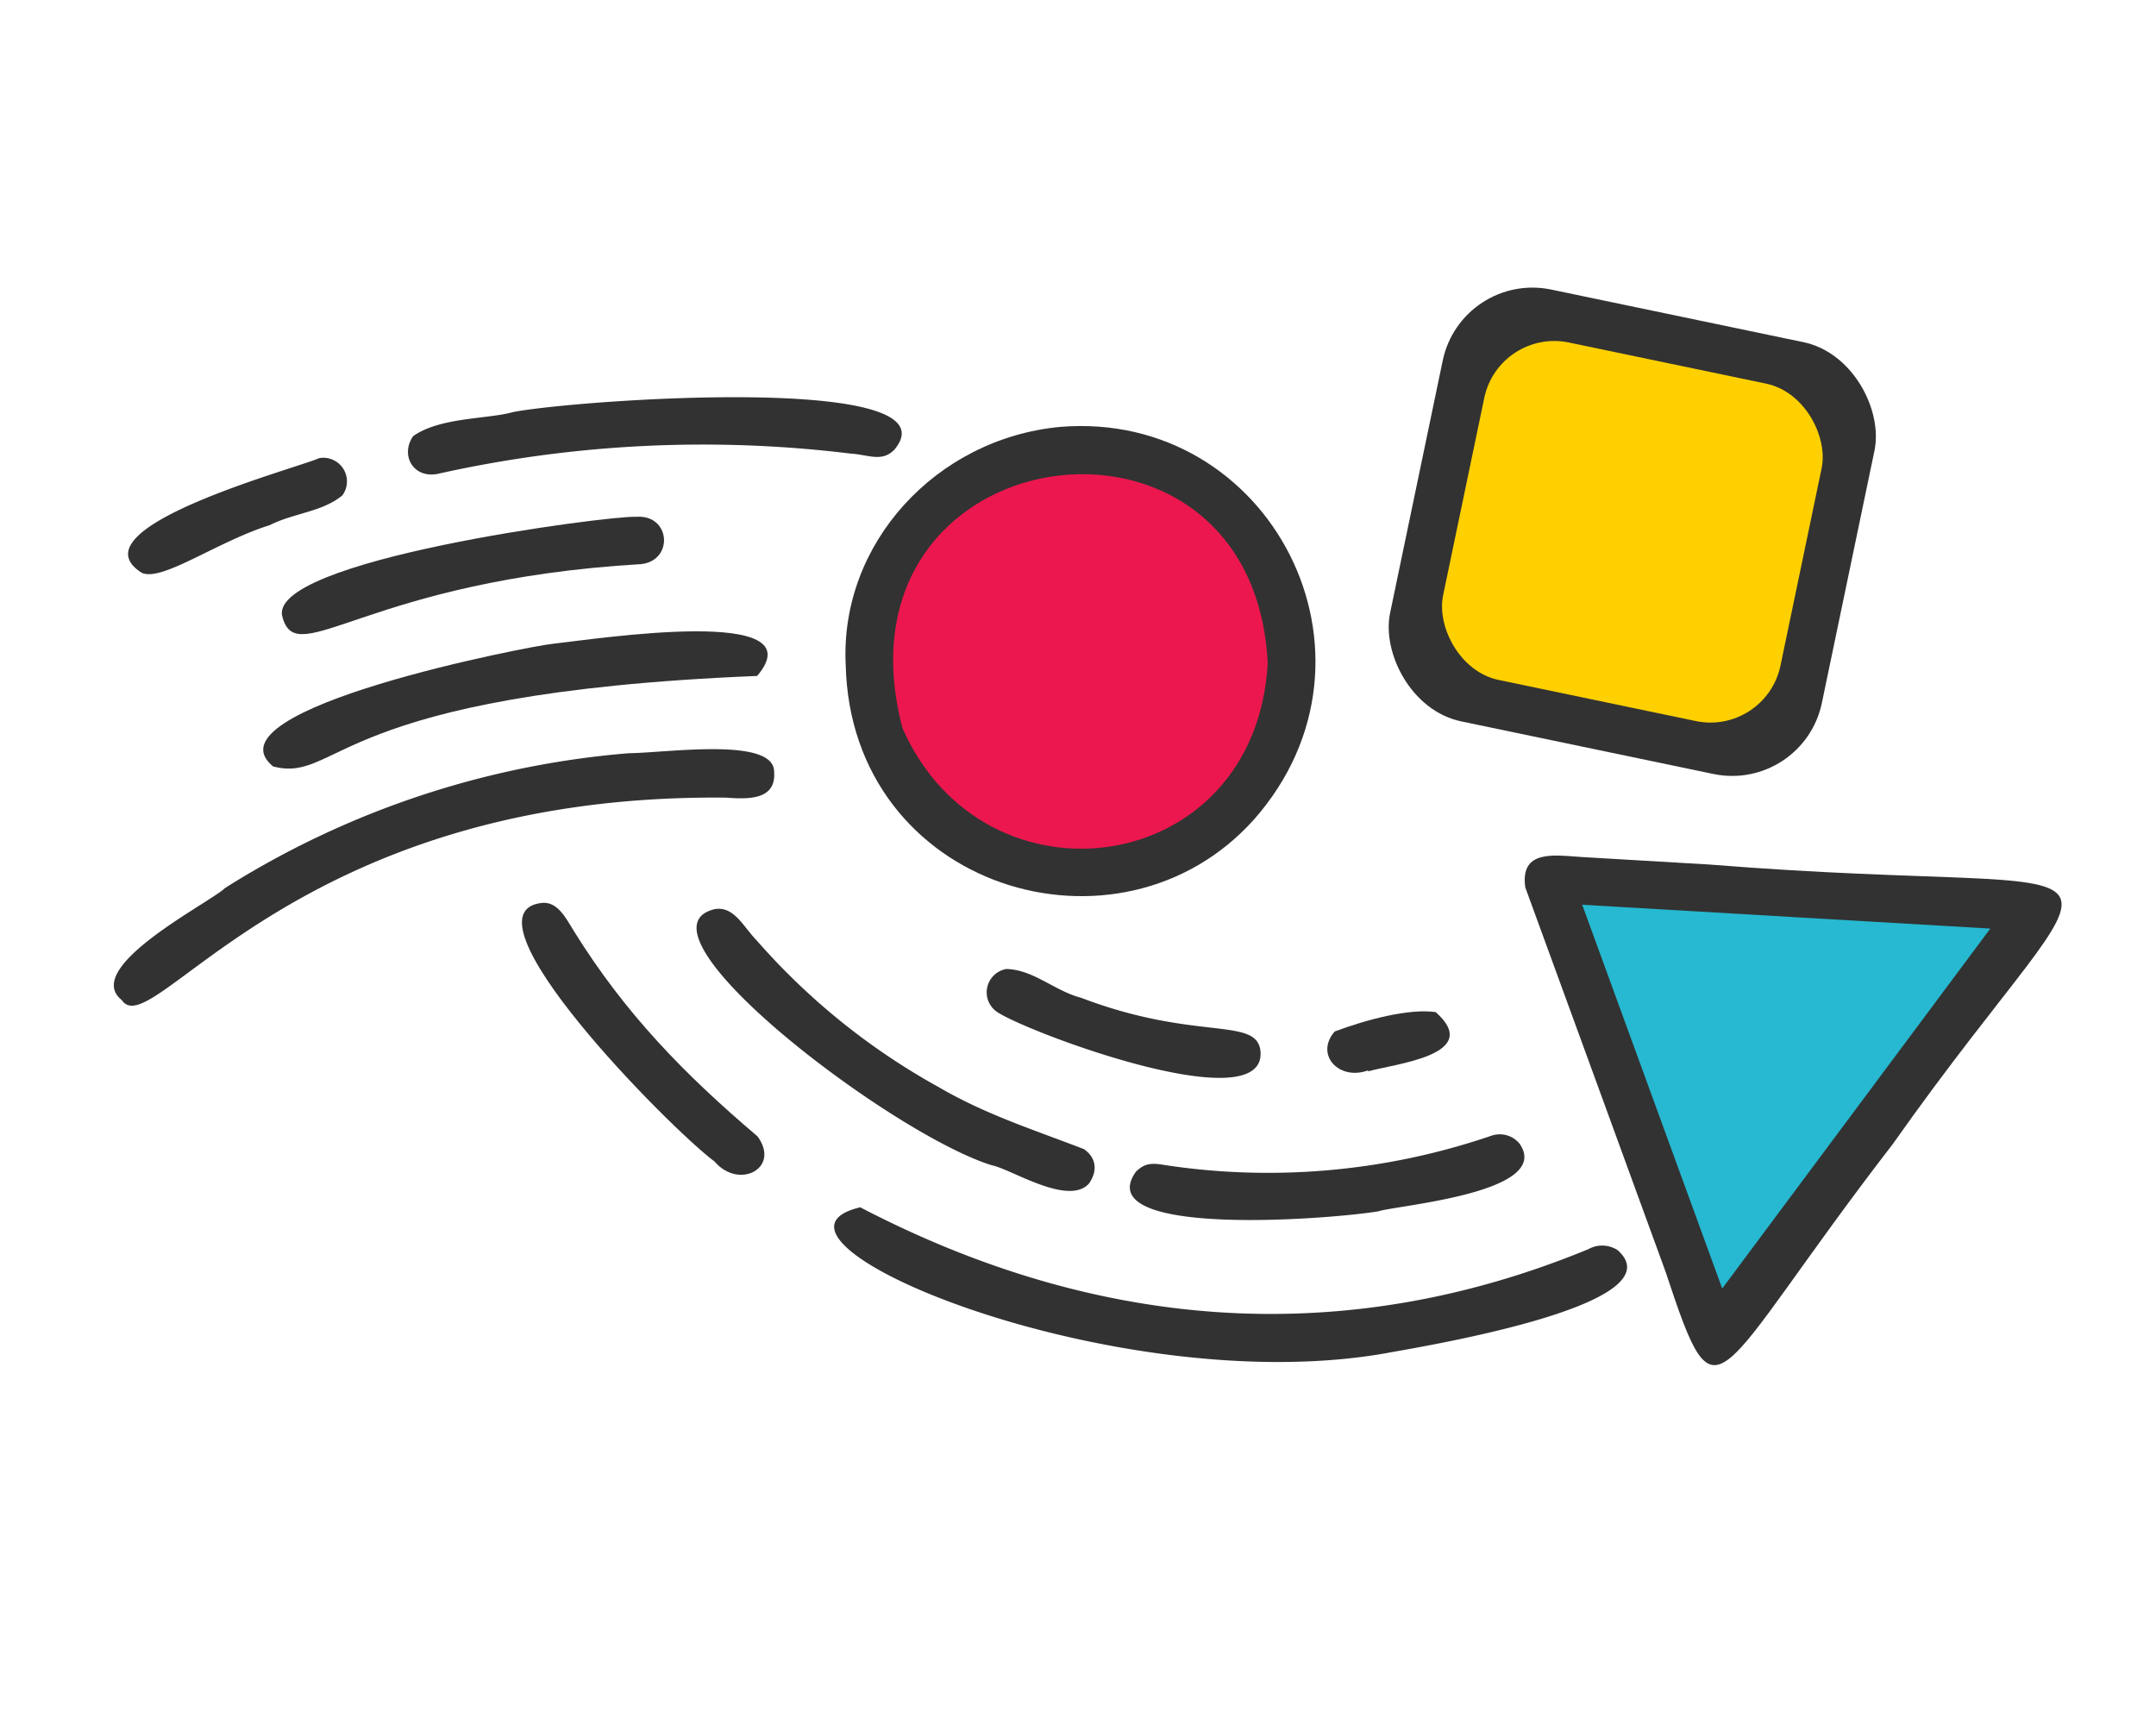 <svg xmlns="http://www.w3.org/2000/svg" viewBox="0 0 317.5 254"><defs><style>.cls-1{fill:none;}.cls-2{fill:#ec174e;}.cls-3{fill:#26b9d1;}.cls-4{fill:#323232;}.cls-5{fill:#ffd000;}</style></defs><title>kooraIcon_X</title><g id="Layer_2" data-name="Layer 2"><g id="Layer_1-2" data-name="Layer 1"><rect class="cls-1" width="317.5" height="254"/><path class="cls-2" d="M190,92.89c4.14,42.24-54.8,49.62-62.23,9.17C123.64,59.83,182.58,52.45,190,92.89Z"/><polyline class="cls-3" points="226.79 131.54 254 195.04 299.36 136.07 231.32 131.54"/><g id="wCiAQM"><path class="cls-4" d="M224.62,130.67c-.8-5.65,4.31-4.73,8.27-4.48l18.86,1.11c67.26,5.4,60.93-6.93,27,41.14-27,35-25.58,42.65-33.49,18.77C238.35,168.29,231.46,149.35,224.62,130.67Zm29,59.06,39.48-53L233,133.22Z"/><path class="cls-4" d="M204.13,199.25c-40.21,7.09-96.56-16.93-77.45-21.48,35.24,18.35,71.48,20.9,107.24,6.16a4.16,4.16,0,0,1,4.31.16C247.44,192.33,207.61,198.56,204.13,199.25Z"/><path class="cls-4" d="M114,113.64c.32,4.11-3.66,4.07-7.06,3.81-63.76-.67-84.53,36.59-89,29.81-6.06-4.81,13.13-14.42,15.18-16.49a131.51,131.51,0,0,1,59.45-19.86C98.19,110.86,114,108.46,114,113.64Z"/><path class="cls-4" d="M81.38,94.8c6.89-.77,39-5.71,30.12,4.73-63,2.56-61.38,15.79-71.26,13.34C29.71,104.39,78.75,95,81.38,94.8Z"/><path class="cls-4" d="M75.59,60.67c9.28-1.8,65.65-5.82,56.12,5.54-1.85,1.91-3.88.72-6.45.58A178.82,178.82,0,0,0,64.8,69.7c-3.91,1-5.93-2.68-3.95-5.49C64.87,61.4,71.81,61.74,75.59,60.67Z"/><path class="cls-4" d="M105.28,133.86c2.83-.46,4.22,2.64,6.14,4.6A99.53,99.53,0,0,0,138.1,160c7,4.09,13.83,6.24,21.54,9.21,1.86,1.32,2,3.25.72,5.07-3.06,3.37-11.53-2.18-14.28-2.69C131.23,167,92,137,105.28,133.86Z"/><path class="cls-4" d="M203,178.36c-7.46,1.23-42.6,3.89-35.73-5.82,1.24-1.21,2.22-1.35,4.19-1a101.62,101.62,0,0,0,48.14-4.3,3.78,3.78,0,0,1,4.16,1.14C228.85,175.65,205.5,177.49,203,178.36Z"/><path class="cls-4" d="M94.46,83.06C54.31,85.42,43.83,98.7,41.64,91c-3.11-8.48,48.47-15.15,52-14.9C98.77,75.69,99.25,82.49,94.46,83.06Z"/><path class="cls-4" d="M79.9,132.94c2.21-.14,3.37,2.12,4.66,4.23,7.47,12,16.06,20.87,27,30.16,3.43,4.68-2.74,7.9-6.32,3.71C98.67,166.18,67.06,134.17,79.9,132.94Z"/><path class="cls-4" d="M185.62,154.75c1,10.65-35.67-3.24-39-5.9a3.49,3.49,0,0,1,1.59-6.17c4,.1,7.13,3.25,11,4.24C176.1,153.37,185.05,149.65,185.62,154.75Z"/><path class="cls-4" d="M47,67.46a3.48,3.48,0,0,1,3.43,5.47c-2.9,2.44-7.22,2.62-10.69,4.39-7.79,2.43-16,8.46-18.9,7C10.51,77.71,43.85,68.92,47,67.46Z"/><path class="cls-4" d="M201.46,157.61c-4.25,1.57-7.89-2.3-4.91-5.73,4.64-1.73,10.91-3.42,14.88-2.85,7.07,6.3-6,7.6-9.94,8.72Z"/><path class="cls-4" d="M156.1,62.86c-18.26,1.73-32.43,17.19-31.56,35,.74,33,40.32,45,60.17,22.76C205.86,96.56,187.11,60.3,156.1,62.86Zm30.59,34.83c-1.82,31.63-41.66,37-53.78,9.55C121.48,63.86,184.62,55,186.69,97.69Z"/></g><rect class="cls-4" x="207.91" y="45.82" width="64.95" height="64.95" rx="13.5" transform="translate(21.04 -47.42) rotate(11.78)"/><rect class="cls-5" x="215.02" y="52.92" width="50.75" height="50.75" rx="10.54" transform="translate(21.04 -47.42) rotate(11.78)"/></g></g></svg>